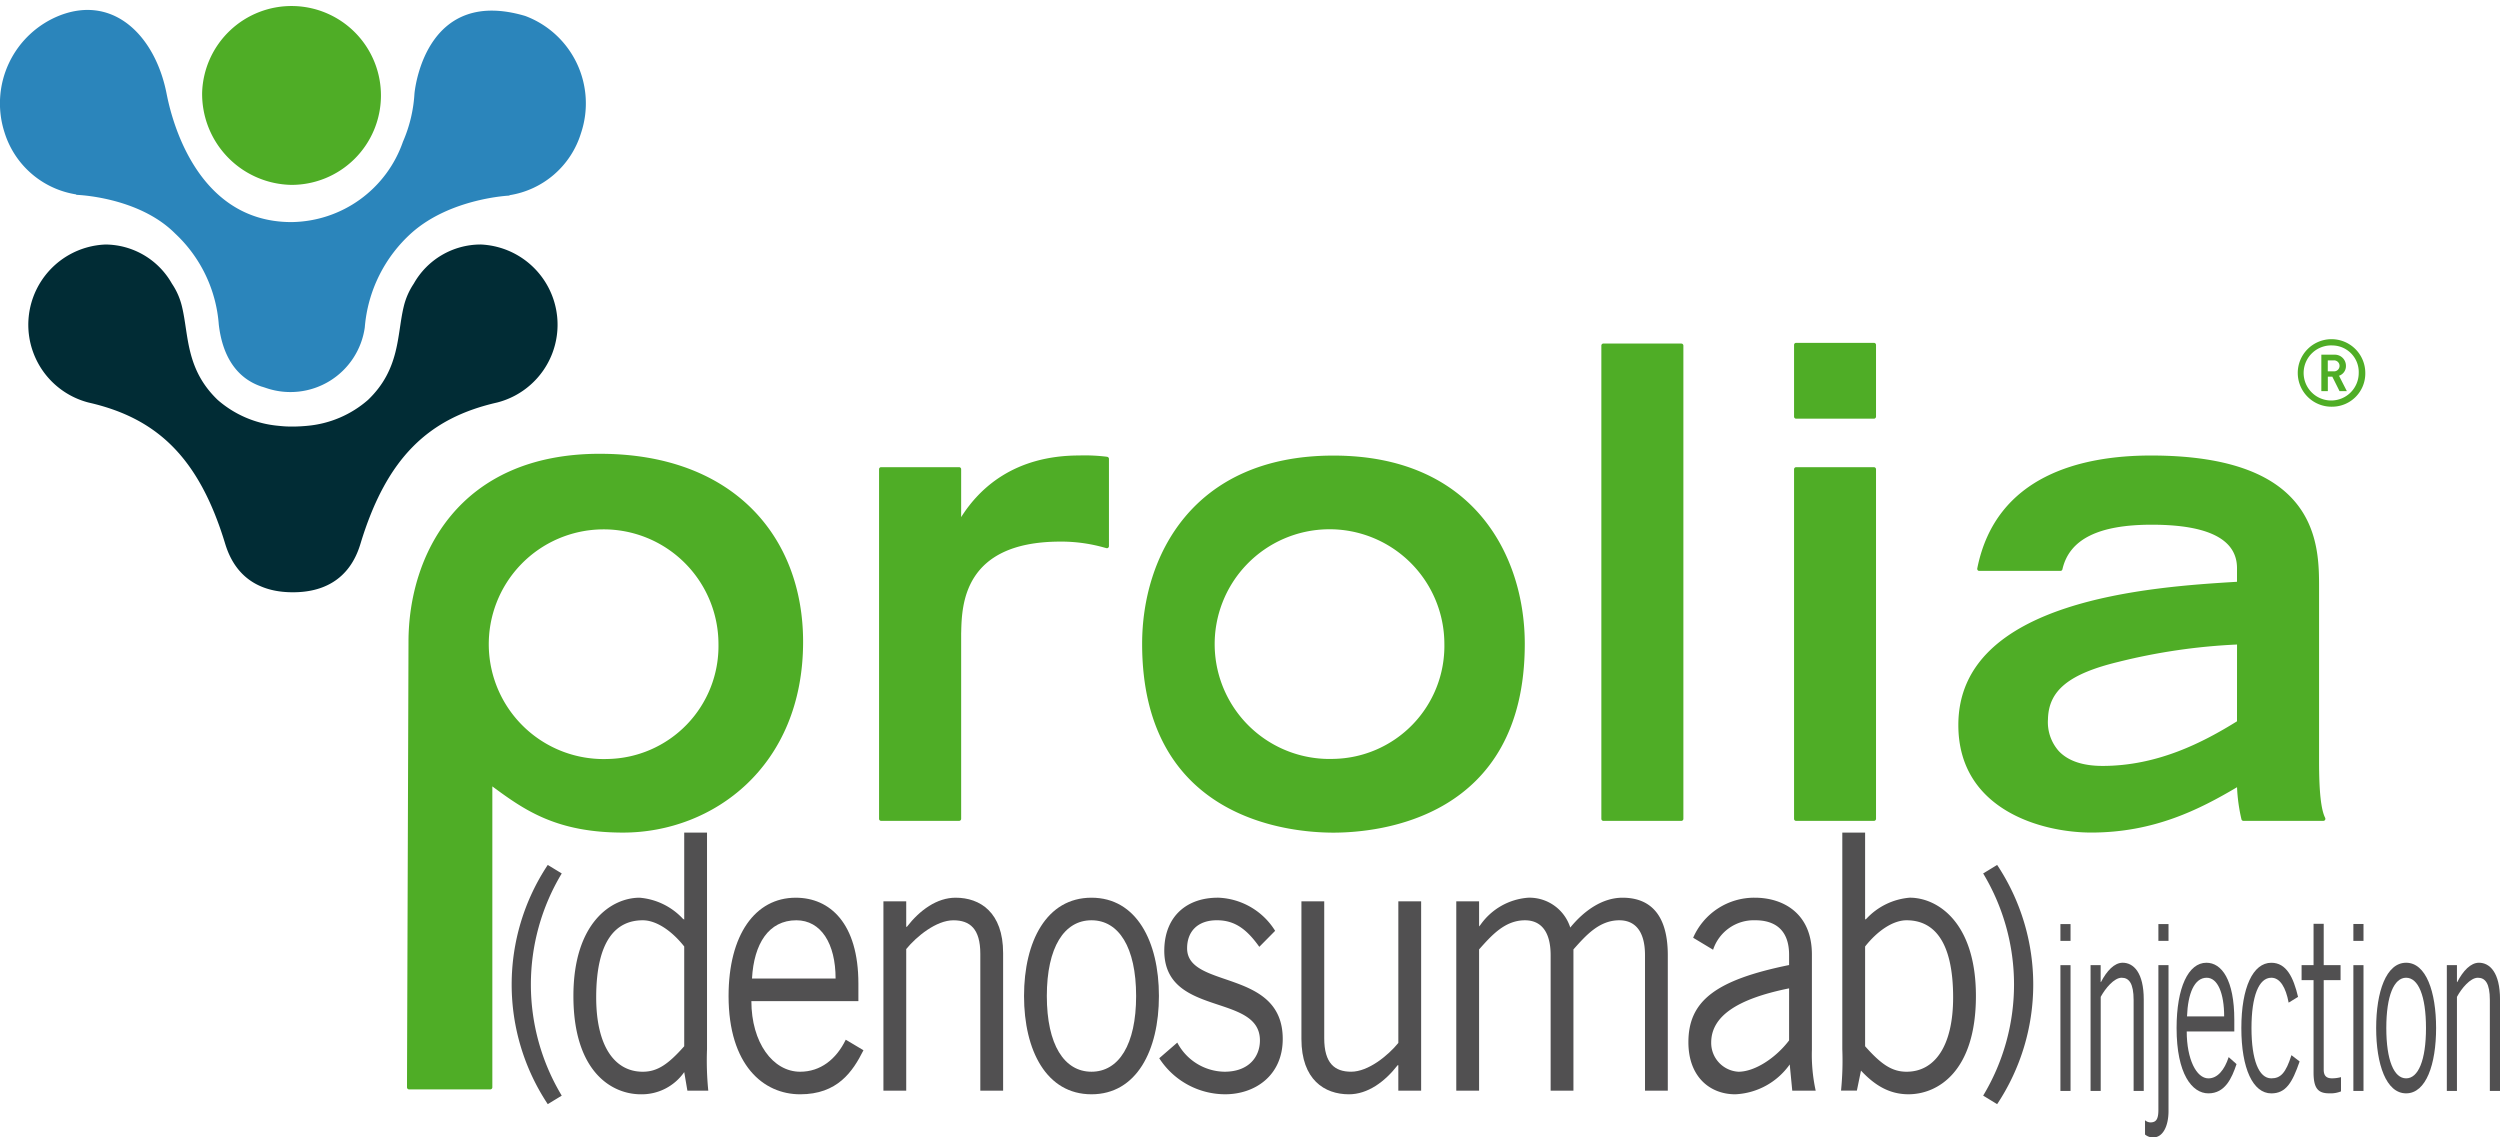 <svg xmlns="http://www.w3.org/2000/svg" width="334.308" height="152.095" viewBox="0 0 334.308 152.095"><g transform="translate(307.573 45.36)"><path d="M290.707,80.554a4.515,4.515,0,1,1,4.36-4.512A4.437,4.437,0,0,1,290.707,80.554Zm0-8.189a3.683,3.683,0,1,0,3.482,3.677A3.558,3.558,0,0,0,290.707,72.365Zm.915,6.108-.964-1.932h-.6v1.932h-.868V73.6h1.772a1.483,1.483,0,0,1,1.518,1.495,1.355,1.355,0,0,1-.927,1.322l1.048,2.057Zm-.771-4.113h-.8v1.47h.8a.736.736,0,1,0,0-1.47Z" transform="translate(-286.346 -71.53)" fill="#4fad26"/></g><g transform="translate(275.526 123.532)"><path d="M259.774,137.4v2.246h-1.353V137.4Zm-1.353,5.493h1.353v16.819h-1.353Z" transform="translate(-258.421 -137.361)" fill="#515051"/><path d="M263.284,142.077v2.264h.039c.77-1.491,1.788-2.588,2.9-2.588,1.448,0,2.823,1.3,2.823,4.918V158.9h-1.355V146.735c0-2.231-.622-2.976-1.6-2.976-1.013,0-2.182,1.422-2.8,2.556V158.9h-1.357V142.077Z" transform="translate(-257.903 -136.545)" fill="#515051"/><path d="M271.421,142.893V162.4c0,2.039-.77,3.525-2.014,3.525a1.608,1.608,0,0,1-1.128-.387v-1.908a1.152,1.152,0,0,0,.714.291c.772,0,1.074-.423,1.074-1.684V142.893Zm0-3.246h-1.354V137.4h1.354Z" transform="translate(-256.966 -137.361)" fill="#515051"/><path d="M279.973,155.307c-.638,1.908-1.539,3.914-3.763,3.914-2.179,0-4.253-2.587-4.253-8.734,0-5.431,1.581-8.733,3.989-8.733,2.033,0,3.729,2.263,3.729,7.634v1.553h-6.362c0,3.689,1.28,6.275,2.9,6.275,1.2,0,2.145-1.1,2.709-2.845Zm-1.655-6.374c0-3.1-.865-5.173-2.333-5.173-1.638,0-2.52,2.072-2.634,5.173Z" transform="translate(-256.423 -136.545)" fill="#515051"/><path d="M285.827,147.091c-.376-2.036-1.149-3.332-2.315-3.332-1.676,0-2.653,2.458-2.653,6.726s.978,6.729,2.653,6.729c1.242,0,1.938-.711,2.69-3.1l1.094.841c-.981,2.847-1.845,4.269-3.784,4.269-2.446,0-4.009-3.3-4.009-8.734s1.563-8.733,4.009-8.733c2.014,0,2.953,1.94,3.575,4.563Z" transform="translate(-255.309 -136.545)" fill="#515051"/><path d="M288.123,142.9v-5.532h1.358V142.9h2.254V144.9h-2.254v11.969c0,.775.317,1.164,1.105,1.164a4.621,4.621,0,0,0,1.206-.16v1.907a3.747,3.747,0,0,1-1.58.259c-1.468,0-2.089-.647-2.089-2.78V144.9h-1.6V142.9Z" transform="translate(-254.273 -137.367)" fill="#515051"/><path d="M293.911,137.388v2.261h-1.354v-2.261Zm-1.354,5.507h1.354v16.819h-1.354Z" transform="translate(-253.382 -137.363)" fill="#515051"/><path d="M299.218,159.22c-2.668,0-4.006-3.882-4.006-8.734s1.338-8.733,4.006-8.733,4.009,3.883,4.009,8.733S301.893,159.22,299.218,159.22Zm0-15.461c-1.616,0-2.65,2.393-2.65,6.726s1.034,6.729,2.65,6.729,2.657-2.394,2.657-6.729S300.838,143.76,299.218,143.76Z" transform="translate(-252.99 -136.545)" fill="#515051"/><path d="M304.8,142.077v2.264h.039c.768-1.491,1.788-2.588,2.9-2.588,1.448,0,2.821,1.3,2.821,4.918V158.9H309.2V146.735c0-2.231-.621-2.976-1.6-2.976-1.017,0-2.183,1.422-2.8,2.556V158.9h-1.353V142.077Z" transform="translate(-251.775 -136.545)" fill="#515051"/></g><g transform="translate(68.422 111.334)"><path d="M82.783,162.728a28.915,28.915,0,0,1,0-31.99l1.868,1.14a28.807,28.807,0,0,0,0,29.71Z" transform="translate(-77.956 -126.411)" fill="#515051"/><path d="M103.017,127.094v28.962a40.578,40.578,0,0,0,.169,5.55h-2.794l-.423-2.483a6.911,6.911,0,0,1-5.8,2.97c-3.9,0-9.019-3.018-9.019-13.144,0-9.834,5.123-13.144,8.849-13.144a8.9,8.9,0,0,1,5.8,2.824l.169.1V127.094Zm-3.049,15.234c-1.651-2.093-3.726-3.505-5.546-3.505-3.556,0-6.225,2.677-6.225,10.321,0,6.426,2.413,9.931,6.225,9.931,1.948,0,3.388-.974,5.546-3.408Z" transform="translate(-76.894 -127.094)" fill="#515051"/><path d="M121.268,154.828c-1.44,2.872-3.473,5.891-8.468,5.891-4.912,0-9.57-3.895-9.57-13.144,0-8.179,3.558-13.144,8.977-13.144,4.573,0,8.383,3.408,8.383,11.489v2.337H106.279c0,5.55,2.878,9.444,6.521,9.444,2.71,0,4.827-1.655,6.1-4.284Zm-3.726-9.59c0-4.673-1.947-7.789-5.25-7.789-3.684,0-5.674,3.116-5.929,7.789Z" transform="translate(-74.225 -125.72)" fill="#515051"/><path d="M124.323,134.917v3.408h.084c1.736-2.239,4.023-3.895,6.521-3.895,3.26,0,6.352,1.947,6.352,7.4v18.4h-3.049v-18.3c0-3.359-1.4-4.479-3.6-4.479-2.287,0-4.912,2.142-6.308,3.846v18.937h-3.049V134.917Z" transform="translate(-71.562 -125.72)" fill="#515051"/><path d="M146.677,160.718c-6.013,0-9.019-5.842-9.019-13.144s3.006-13.144,9.019-13.144,9.019,5.842,9.019,13.144S152.689,160.718,146.677,160.718Zm0-23.27c-3.641,0-5.971,3.6-5.971,10.126s2.33,10.126,5.971,10.126,5.97-3.6,5.97-10.126S150.317,137.448,146.677,137.448Z" transform="translate(-69.143 -125.72)" fill="#515051"/><path d="M155.827,153.805a7.246,7.246,0,0,0,6.31,3.895c3.3,0,4.741-2.045,4.741-4.187,0-6.426-13.04-3.018-12.787-12.268.127-4.38,3.048-6.864,7.284-6.815a9.358,9.358,0,0,1,7.536,4.43L166.794,141c-1.694-2.385-3.3-3.554-5.674-3.554-2.583,0-3.981,1.509-3.981,3.748,0,5.5,12.788,2.678,12.788,12.122,0,4.918-3.725,7.4-7.706,7.4a10.505,10.505,0,0,1-8.807-4.819Z" transform="translate(-66.818 -125.72)" fill="#515051"/><path d="M182.938,160.155v-3.408h-.085c-1.735,2.239-4.022,3.895-6.52,3.895-3.26,0-6.352-1.947-6.352-7.4v-18.4h3.049v18.3c0,3.359,1.4,4.479,3.6,4.479,2.287,0,4.913-2.141,6.31-3.846V134.84h3.049v25.315Z" transform="translate(-64.372 -125.643)" fill="#515051"/><path d="M188.025,160.231V134.917h3.049v3.359l.169-.195a8.566,8.566,0,0,1,6.393-3.651,5.729,5.729,0,0,1,5.632,3.992c1.948-2.385,4.4-3.992,6.986-3.992,2.922,0,6.056,1.412,6.056,7.692v18.11h-3.048v-18.11c0-3.408-1.483-4.673-3.431-4.673-2.71,0-4.487,2.045-6.139,3.895v18.889h-3.049v-18.11c0-3.408-1.482-4.673-3.429-4.673-2.71,0-4.488,2.045-6.14,3.895v18.889Z" transform="translate(-61.709 -125.72)" fill="#515051"/><path d="M215.709,139.785a8.9,8.9,0,0,1,8.256-5.355c3.726,0,7.622,2.045,7.622,7.594v12.755a22.382,22.382,0,0,0,.507,5.452h-3.133l-.339-3.505a9.429,9.429,0,0,1-7.284,3.992c-3.387,0-6.266-2.336-6.266-6.962,0-5.55,3.684-8.325,13.465-10.321v-1.363c0-3.359-1.906-4.625-4.531-4.625a5.729,5.729,0,0,0-5.631,3.943Zm12.829,6.767c-6.987,1.412-10.417,3.749-10.417,7.254a3.862,3.862,0,0,0,3.641,3.895c2.2,0,5-1.85,6.775-4.187Z" transform="translate(-57.716 -125.72)" fill="#515051"/><path d="M236.077,127.094v11.631l.169-.1a8.9,8.9,0,0,1,5.8-2.824c3.726,0,8.849,3.31,8.849,13.144,0,10.126-5.123,13.144-9.018,13.144-2.625,0-4.573-1.266-6.351-3.164l-.551,2.677h-2.117a40.574,40.574,0,0,0,.17-5.55V127.094Zm0,28.573c2.16,2.434,3.6,3.408,5.546,3.408,3.811,0,6.225-3.505,6.225-9.931,0-7.643-2.667-10.321-6.225-10.321-1.82,0-3.895,1.412-5.546,3.505Z" transform="translate(-55.091 -127.094)" fill="#515051"/><path d="M251.288,130.738a28.915,28.915,0,0,1,0,31.99l-1.869-1.14a28.8,28.8,0,0,0,0-29.71Z" transform="translate(-52.646 -126.411)" fill="#515051"/></g><path d="M151.276,84.8a23.838,23.838,0,0,0-3.742-.176c-8.689,0-13.364,4.385-15.791,8.244v-6.4a.275.275,0,0,0-.269-.281H121.036a.276.276,0,0,0-.27.281v46.738a.275.275,0,0,0,.27.278h10.439a.274.274,0,0,0,.269-.278v-24.8l.007-.164c.083-3.6.28-12.022,13.085-12.1a21.139,21.139,0,0,1,5.966.775l.372.1a.254.254,0,0,0,.227-.051.281.281,0,0,0,.106-.221V85.081a.28.28,0,0,0-.229-.277" transform="translate(-3.215 -23.716)" fill="#4fad26"/><path d="M215.627,72.018H205.2a.274.274,0,0,0-.271.278v63.276a.274.274,0,0,0,.271.278h10.427a.274.274,0,0,0,.271-.278V72.3a.274.274,0,0,0-.271-.278" transform="translate(9.209 -26.079)" fill="#4fad26"/><path d="M238.073,85.945h-10.42a.275.275,0,0,0-.269.281v46.736a.272.272,0,0,0,.269.278h10.42a.277.277,0,0,0,.272-.278V86.226a.28.28,0,0,0-.272-.281" transform="translate(12.523 -23.47)" fill="#4fad26"/><path d="M238.073,71.941h-10.42a.274.274,0,0,0-.269.281V81.8a.275.275,0,0,0,.269.281h10.42a.28.28,0,0,0,.272-.281V72.222a.278.278,0,0,0-.272-.281" transform="translate(12.523 -26.093)" fill="#4fad26"/><path d="M295.579,133.077c-.546-1.058-.815-3.488-.815-7.442V102.312c0-5.74,0-17.683-22.471-17.683-9.228,0-20.747,2.618-23.235,15.095a.292.292,0,0,0,.054.234.26.26,0,0,0,.211.1h10.86a.272.272,0,0,0,.262-.214c.915-4.012,4.819-5.962,11.939-5.962,7.566,0,11.406,1.952,11.406,5.809v1.824c-11.361.682-37.264,2.358-37.264,19.152,0,11.35,11.17,14.381,17.769,14.381,8.391,0,14.468-3.087,19.5-6.065a23.033,23.033,0,0,0,.588,4.284.272.272,0,0,0,.264.217h10.693a.271.271,0,0,0,.232-.134.283.283,0,0,0,0-.275M283.79,120.171c-4.5,2.794-10.587,5.966-17.978,5.966-2.636,0-4.6-.664-5.844-1.973a5.823,5.823,0,0,1-1.456-4.275c.083-3.84,2.8-6.057,9.382-7.655a80.129,80.129,0,0,1,15.9-2.331Z" transform="translate(15.349 -23.716)" fill="#4fad26"/><path d="M41.888,45.7A11.959,11.959,0,1,1,53.833,58.051,12.163,12.163,0,0,1,41.888,45.7" transform="translate(-14.858 -33.328)" fill="#4fad26"/><path d="M82.061,60.865A10.273,10.273,0,0,0,73.18,66.1a9.435,9.435,0,0,0-1.353,3.112c-.9,3.768-.467,8.32-4.771,12.439a14.246,14.246,0,0,1-8.125,3.46c-.181.021-1.173.107-2.1.1a15.459,15.459,0,0,1-1.727-.1,14.263,14.263,0,0,1-8.14-3.46c-4.3-4.119-3.863-8.671-4.769-12.439A9.27,9.27,0,0,0,40.84,66.1a10.28,10.28,0,0,0-8.887-5.233A10.74,10.74,0,0,0,29.7,82c9.075,2.068,14.742,7.265,18.268,18.905,1.507,4.942,5.2,6.463,9.006,6.463h.083c3.793,0,7.5-1.521,8.989-6.463C69.571,89.269,75.238,84.072,84.306,82a10.737,10.737,0,0,0-2.245-21.139" transform="translate(-17.85 -28.169)" fill="#012c35"/><path d="M88.589,35.258c-12.915-3.84-14.692,8.9-14.833,10.4a18.784,18.784,0,0,1-1.538,6.412A15.976,15.976,0,0,1,57.307,62.816c-13.341,0-16.311-15.255-16.7-17.2-1.5-7.611-6.987-13.207-14.211-10.458a12.641,12.641,0,0,0-7.455,15.674,11.987,11.987,0,0,0,9.611,8.289l-.042.05s8.309.221,13.247,5.177a18.52,18.52,0,0,1,5.834,12.161c.468,4.068,2.257,7.141,5.731,8.307.03,0,.482.148.6.188A10.039,10.039,0,0,0,67.115,76.9a19.036,19.036,0,0,1,6.3-12.674c5.239-4.626,13.07-4.955,13.07-4.955l-.045-.046a11.935,11.935,0,0,0,9.588-8.306,12.485,12.485,0,0,0-7.438-15.66" transform="translate(-18.335 -33.118)" fill="#2b85bb"/><path d="M91.559,84.434c-18.891,0-25.6,13.553-25.6,25.164,0,.728-.2,58.96-.2,59.549a.281.281,0,0,0,.08.2.265.265,0,0,0,.191.082H76.9a.275.275,0,0,0,.271-.277v-40.24c4.346,3.219,8.607,6.178,17.485,6.178,11.96,0,24.071-8.766,24.071-25.519,0-14.012-9.3-25.134-27.164-25.134m1.016,40.811A15.358,15.358,0,1,1,107.41,109.9a15.1,15.1,0,0,1-14.835,15.348" transform="translate(-11.334 -23.753)" fill="#4fad26"/><path d="M177,84.637c-18.882,0-25.581,13.56-25.581,25.169,0,23.429,19.581,25.253,25.581,25.253s25.588-1.824,25.588-25.253c0-11.609-6.7-25.169-25.588-25.169m0,40.56a15.358,15.358,0,1,1,14.836-15.35,15.1,15.1,0,0,1-14.836,15.35" transform="translate(1.31 -23.715)" fill="#4fad26"/></svg>